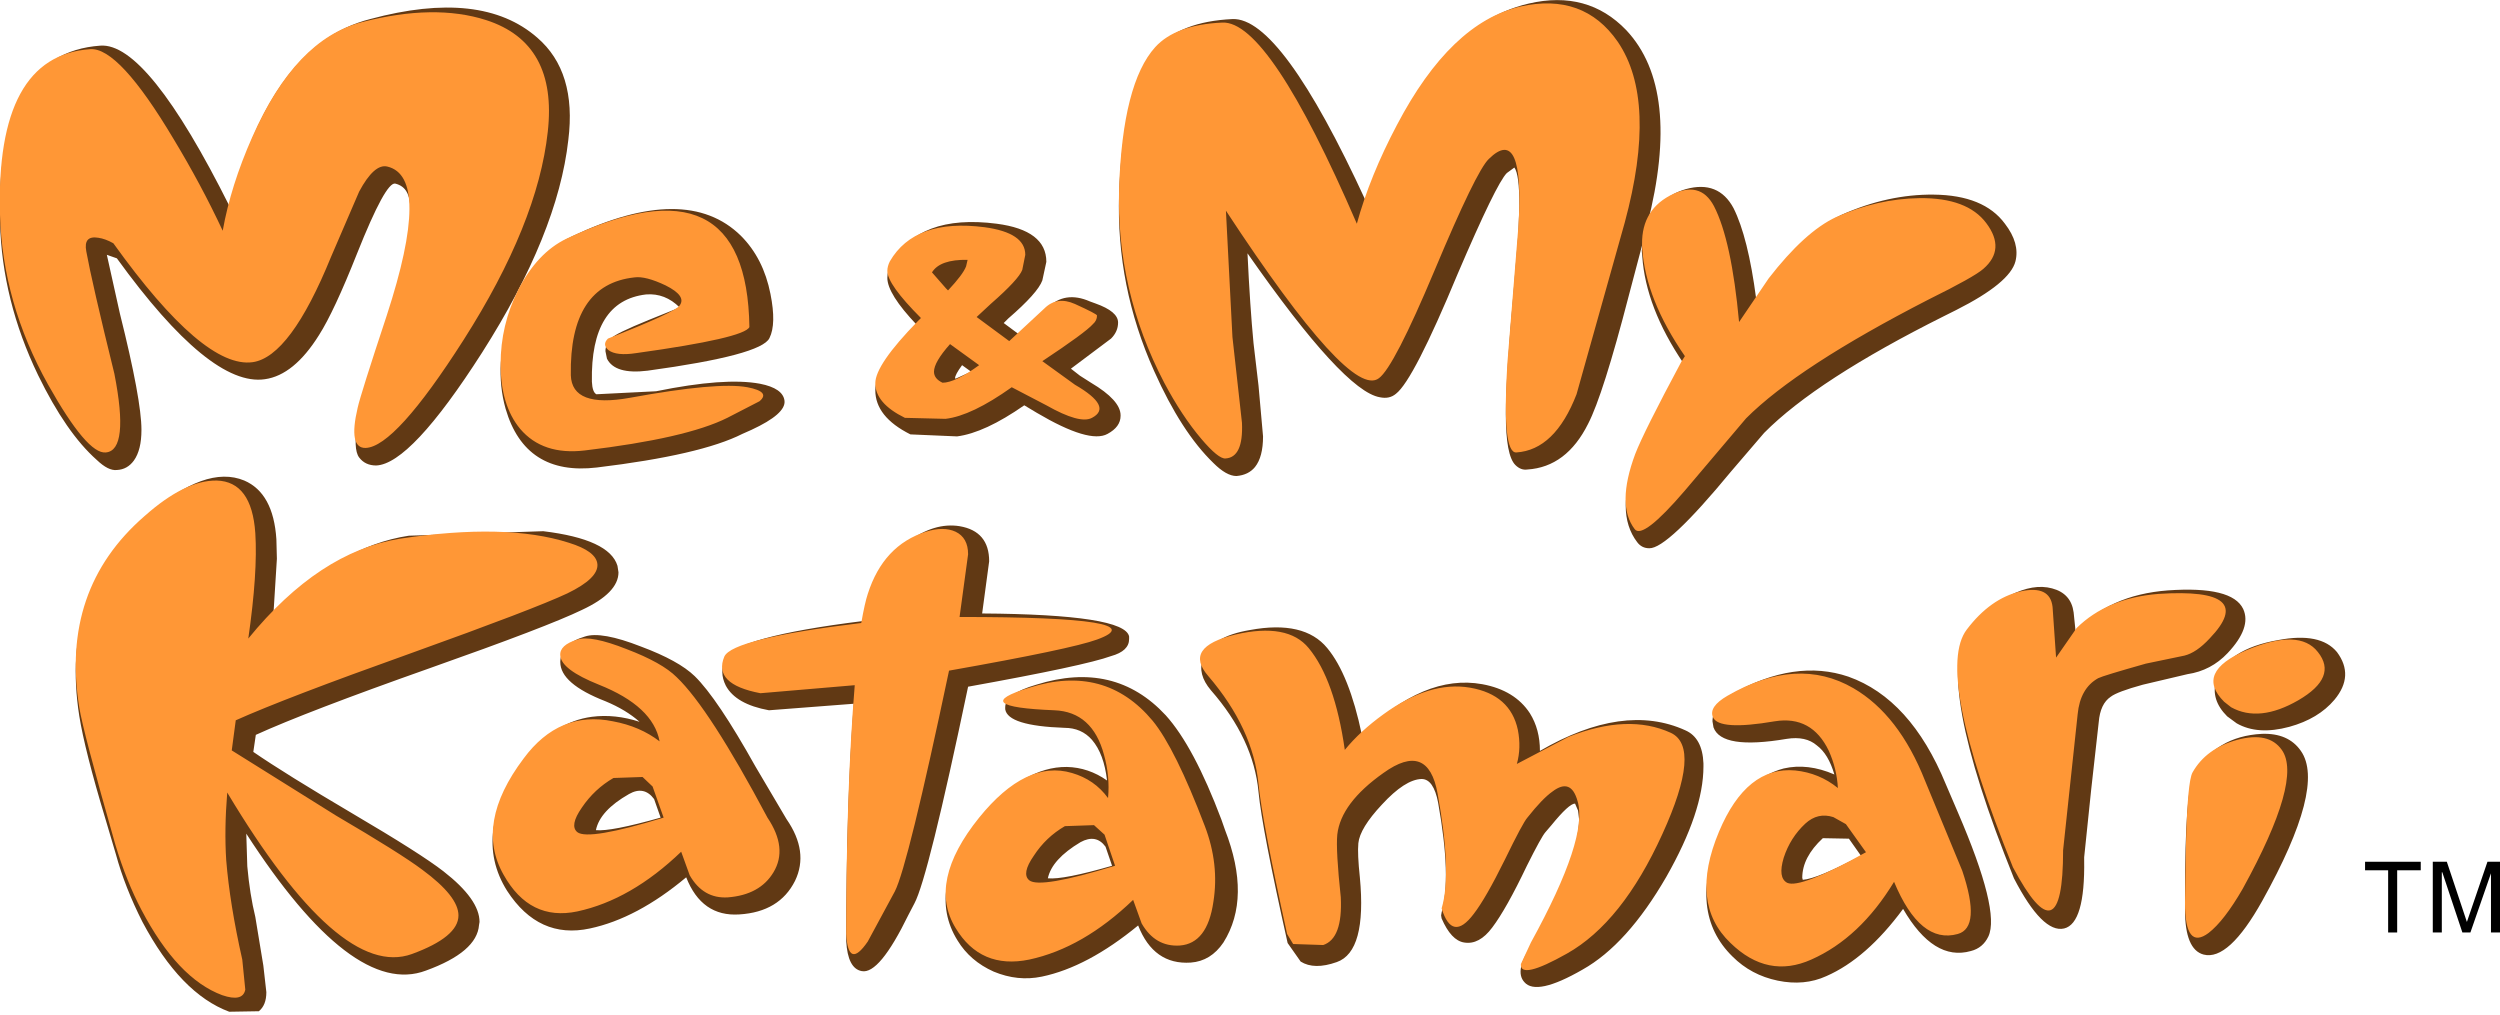 <?xml version="1.0" encoding="UTF-8" standalone="no"?>
<svg xmlns:xlink="http://www.w3.org/1999/xlink" height="101.2px" width="249.2px" xmlns="http://www.w3.org/2000/svg">
  <g transform="matrix(1.0, 0.0, 0.0, 1.0, 0.0, 0.0)">
    <path d="M185.5 85.3 L184.3 83.6 181.7 83.55 Q179.65 85.45 179.65 87.5 L179.7 87.7 Q181.15 87.6 185.5 85.3 M181.1 74.3 Q180.0 73.35 178.1 73.65 171.6 74.75 170.8 72.5 L170.7 71.9 Q170.7 70.35 172.7 69.15 178.95 65.65 184.25 67.45 190.45 69.65 193.95 78.15 L195.15 80.95 Q199.4 90.8 198.2 93.35 197.65 94.5 196.45 94.8 192.75 95.85 189.7 90.6 186.05 95.55 182.05 97.3 179.85 98.3 177.2 97.75 174.55 97.2 172.7 95.35 168.2 90.95 171.45 83.2 173.75 77.65 177.8 76.6 180.2 76.05 182.85 77.2 182.25 75.15 181.1 74.3 M225.45 73.15 Q228.1 73.05 229.35 74.85 231.85 78.4 225.5 89.8 222.15 95.8 219.65 95.15 217.8 94.65 217.8 90.7 L217.8 89.2 Q217.8 78.7 218.7 77.2 220.85 73.4 225.45 73.15 M222.95 72.1 L222.0 71.4 Q220.35 69.75 220.9 67.85 221.95 64.7 227.1 63.8 231.3 63.0 232.95 65.0 234.7 67.35 232.7 69.75 231.1 71.65 228.2 72.45 225.05 73.3 222.95 72.1 M218.05 67.2 L213.6 68.25 Q211.05 68.95 210.4 69.45 209.35 70.15 209.2 72.0 L208.45 78.7 207.75 85.45 207.75 85.7 Q207.85 92.05 205.75 92.55 203.6 93.05 200.75 87.55 192.7 67.55 196.25 62.8 198.0 60.55 200.35 59.35 202.7 58.15 204.55 58.65 206.45 59.15 206.7 61.05 L206.9 63.0 Q210.2 59.3 216.1 58.85 222.5 58.4 223.6 60.7 224.45 62.55 222.05 65.1 220.4 66.85 218.05 67.2 M59.4 82.75 Q60.9 82.9 65.85 81.5 L65.2 79.65 Q64.2 78.3 62.7 79.15 59.8 80.8 59.4 82.75 M55.85 65.9 Q55.95 64.15 58.3 63.45 59.95 62.9 63.9 64.45 67.65 65.85 69.25 67.4 71.5 69.6 75.3 76.4 L78.4 81.65 Q80.65 84.9 79.25 87.8 77.7 90.9 73.7 91.15 69.95 91.4 68.4 87.45 63.5 91.55 58.8 92.55 53.7 93.65 50.55 88.8 46.9 83.0 52.4 75.65 55.25 71.95 59.0 71.45 61.3 71.15 63.75 71.95 62.4 70.75 60.35 69.9 55.85 68.15 55.85 66.0 L55.85 65.9 M61.55 56.4 L61.65 57.05 Q61.65 59.1 58.0 60.8 54.6 62.45 42.85 66.6 30.55 70.95 25.5 73.25 L25.25 74.95 Q28.45 77.15 35.15 81.1 41.95 85.1 44.2 86.85 47.8 89.65 47.8 91.9 L47.75 92.2 Q47.55 94.9 42.45 96.75 35.15 99.5 24.55 83.1 L24.65 86.35 Q24.9 89.15 25.45 91.4 L26.25 96.25 26.55 98.9 Q26.55 100.2 25.8 100.8 L22.85 100.85 Q18.0 99.05 14.2 91.9 12.45 88.45 11.55 85.15 L10.5 81.6 Q8.45 74.8 7.9 71.35 5.95 58.95 14.75 51.35 20.5 46.3 24.35 47.9 27.25 49.15 27.55 53.75 L27.6 55.7 27.25 61.3 Q33.75 54.45 40.75 53.4 L54.15 52.95 Q60.75 53.75 61.55 56.4 M110.2 84.4 Q109.25 83.1 107.7 83.95 104.85 85.65 104.45 87.55 106.0 87.7 110.85 86.3 L110.2 84.4 M108.85 73.75 Q107.8 72.55 106.1 72.55 100.45 72.35 100.2 70.7 L100.2 70.5 Q100.2 69.15 103.3 68.25 111.1 65.8 116.2 71.3 119.0 74.4 121.75 81.7 L122.1 82.7 Q124.75 89.5 121.95 93.95 120.7 95.8 118.7 95.95 115.0 96.2 113.45 92.25 108.4 96.4 103.85 97.35 101.45 97.85 99.05 96.85 96.7 95.8 95.45 93.75 92.2 88.55 97.8 81.55 102.0 76.4 106.35 76.45 108.5 76.5 110.35 77.8 110.05 75.15 108.85 73.75 M112.55 63.45 L112.55 63.7 Q112.55 64.9 110.75 65.4 108.15 66.35 96.5 68.45 92.5 87.55 91.15 90.05 L90.55 91.2 Q87.65 97.15 85.9 96.8 84.5 96.55 84.35 93.8 84.35 80.4 85.1 70.15 L76.65 70.8 Q73.35 70.2 72.35 68.35 72.0 67.65 72.0 67.0 72.0 66.4 72.3 65.7 73.2 63.5 86.05 61.9 L86.55 59.6 Q87.65 56.1 90.5 54.0 93.15 52.05 95.65 52.45 98.6 52.95 98.6 55.95 L97.9 61.15 Q112.15 61.25 112.55 63.45 M119.9 65.7 Q120.7 63.45 124.6 62.8 130.0 61.8 132.3 64.6 134.5 67.25 135.75 73.25 141.95 67.15 147.75 68.2 151.0 68.8 152.5 71.1 153.5 72.7 153.5 74.85 161.85 70.0 168.0 72.8 169.7 73.55 169.8 76.1 L169.8 76.4 Q169.8 80.9 166.1 87.4 162.2 94.15 157.75 96.65 153.15 99.3 151.95 97.9 150.9 96.75 152.75 94.1 157.4 85.65 157.4 81.65 L157.3 80.8 157.0 80.1 Q156.4 80.1 154.65 82.25 L154.05 82.95 Q153.65 83.4 152.2 86.3 150.15 90.6 148.75 92.45 147.45 94.2 145.95 93.95 144.65 93.75 143.7 91.55 L143.65 91.25 143.7 90.95 Q144.7 87.5 143.35 80.0 142.9 77.65 141.7 77.65 140.05 77.7 137.75 80.2 135.55 82.55 135.4 84.05 135.3 85.1 135.55 87.45 136.25 94.85 133.25 95.9 131.0 96.7 129.65 95.85 L128.35 94.0 Q125.8 82.6 125.45 78.95 124.95 73.65 120.7 68.8 119.35 67.2 119.9 65.7 M95.9 36.4 Q95.2 37.35 95.2 37.7 L95.25 37.75 96.8 37.05 95.9 36.4 M90.75 43.3 Q87.25 41.55 87.25 38.9 87.25 36.55 91.4 32.4 88.45 29.3 88.45 27.7 88.45 26.95 88.85 26.25 91.6 21.3 99.35 22.3 104.3 22.95 104.3 26.1 L103.9 27.95 Q103.45 29.2 100.5 31.75 L100.05 32.2 101.6 33.35 104.4 30.7 Q106.15 28.95 108.65 30.05 L109.2 30.25 Q111.45 31.05 111.45 32.15 111.45 33.05 110.75 33.75 L106.75 36.75 107.65 37.45 108.75 38.15 Q111.7 39.9 111.7 41.4 L111.7 41.45 Q111.7 42.55 110.4 43.25 108.6 44.25 103.35 41.15 L102.1 40.4 Q98.15 43.15 95.4 43.5 L90.75 43.3 M50.4 40.75 Q49.15 36.35 51.0 31.05 53.0 25.45 57.05 23.55 68.4 18.15 73.85 23.5 76.1 25.75 76.8 29.3 77.4 32.3 76.7 33.7 75.9 35.4 64.55 36.95 61.3 37.35 60.5 35.75 L60.35 35.0 Q60.35 34.3 60.95 33.7 61.35 33.25 64.65 31.9 L67.75 30.65 Q66.3 29.2 64.4 29.35 58.85 30.0 59.0 38.05 59.05 39.1 59.45 39.3 L65.4 39.0 Q72.25 37.6 75.75 38.25 78.05 38.7 78.2 39.95 78.35 41.25 74.9 42.85 L74.0 43.25 Q69.85 45.35 59.5 46.6 52.35 47.45 50.4 40.75 M9.65 45.85 Q6.6 43.15 3.8 37.4 0.2 29.95 0.0 22.15 -0.45 5.3 10.0 4.55 14.7 4.2 22.9 20.6 27.1 4.4 36.9 1.9 48.0 -1.1 53.55 3.75 57.5 7.15 56.65 13.95 55.6 23.3 48.05 35.15 40.95 46.25 37.5 46.4 36.4 46.4 35.8 45.6 34.55 43.95 37.75 34.25 42.0 21.75 40.55 19.15 40.2 18.5 39.4 18.3 38.45 18.1 35.6 25.25 33.3 31.05 31.8 33.4 29.3 37.4 26.4 37.8 20.95 38.6 11.65 25.75 L10.65 25.4 11.95 31.25 Q14.1 39.85 14.1 42.85 14.1 44.85 13.35 45.9 12.7 46.8 11.65 46.85 10.8 46.95 9.65 45.85 M162.1 3.0 Q167.65 8.9 164.2 22.4 165.3 19.65 168.05 18.85 171.3 17.95 172.8 20.75 174.25 23.65 175.05 29.75 179.6 23.25 183.6 21.4 188.2 19.35 192.75 19.4 197.75 19.45 199.85 22.3 201.35 24.25 200.9 26.05 200.35 28.2 195.0 30.9 L193.8 31.5 Q181.1 37.85 175.85 43.15 L172.55 47.0 Q166.2 54.7 164.4 54.65 163.65 54.65 163.2 54.05 162.05 52.55 162.05 50.4 162.05 46.55 166.95 37.7 L167.75 36.25 167.8 36.2 Q164.05 30.65 163.7 25.55 L163.65 25.0 163.75 24.2 162.35 29.5 Q159.8 39.35 158.3 42.25 156.15 46.55 152.25 46.8 151.6 46.9 151.05 46.35 150.1 45.4 150.1 41.3 150.1 37.7 150.9 28.75 L151.35 23.25 151.45 20.5 Q151.45 17.35 150.95 16.7 L150.2 17.25 Q149.15 18.3 145.3 27.3 140.9 37.9 139.15 39.25 138.5 39.8 137.55 39.6 133.95 39.0 124.35 25.25 124.6 30.55 124.95 34.2 L125.45 38.45 125.9 43.5 Q125.9 45.55 125.1 46.55 124.45 47.35 123.25 47.45 122.25 47.45 120.95 46.15 117.75 43.05 115.05 37.0 111.25 28.55 111.55 19.4 111.9 8.75 115.3 4.85 117.6 2.15 122.85 1.9 127.7 1.7 136.15 20.05 142.2 2.7 152.4 0.35 158.25 -1.0 162.1 3.0" fill="#613914" fill-rule="evenodd" stroke="none"/>
    <path d="M58.0 80.5 Q56.75 82.3 57.55 82.95 58.65 83.8 66.15 81.5 L65.05 78.4 64.05 77.45 61.15 77.55 Q59.25 78.65 58.0 80.5 M61.1 71.9 Q63.8 72.4 65.75 73.9 65.1 70.4 59.7 68.25 55.95 66.75 55.85 65.35 55.75 64.3 57.55 63.75 58.9 63.3 62.45 64.7 66.0 66.05 67.45 67.5 70.7 70.6 76.5 81.5 78.55 84.55 77.1 86.95 75.75 89.2 72.55 89.45 70.1 89.6 68.75 87.25 L67.9 84.9 Q62.9 89.7 57.55 90.85 52.8 91.85 50.2 87.2 47.3 82.1 52.2 75.6 55.75 70.8 61.1 71.9 M24.75 63.65 Q31.8 55.0 39.85 53.7 50.45 52.1 56.7 54.1 59.45 54.95 59.55 56.25 59.65 57.65 56.55 59.15 53.25 60.7 41.0 65.1 28.4 69.6 23.5 71.8 L23.1 74.8 33.5 81.3 Q39.9 85.05 42.1 86.7 45.7 89.35 45.7 91.25 45.7 93.4 41.05 95.1 33.85 97.7 22.65 79.0 22.35 82.7 22.55 85.75 22.9 90.1 24.15 95.65 L24.45 98.65 Q24.2 99.9 22.15 99.2 17.7 97.55 14.1 90.7 12.6 87.85 11.5 84.2 8.25 72.8 7.9 70.5 6.0 58.75 14.4 51.45 18.45 47.85 21.6 47.9 25.1 48.0 25.45 53.15 25.7 57.05 24.75 63.65 M58.3 44.9 Q54.1 45.4 51.85 42.75 49.9 40.4 49.9 36.3 49.9 32.4 51.65 28.9 53.55 25.2 56.45 23.8 74.45 15.3 74.7 32.6 74.2 33.7 63.4 35.2 61.45 35.5 60.65 34.9 60.0 34.35 60.6 33.75 67.25 31.15 67.75 30.45 68.45 29.5 66.35 28.45 64.35 27.5 63.25 27.65 56.75 28.35 56.9 37.4 57.0 40.7 62.8 39.65 71.55 38.05 74.5 38.6 76.85 39.05 75.7 40.0 L72.5 41.65 Q68.4 43.7 58.3 44.9 M48.45 2.0 Q55.6 4.3 54.6 13.15 53.6 22.3 46.2 33.9 39.4 44.55 36.45 44.65 34.7 44.7 35.65 40.65 35.95 39.3 38.55 31.45 43.05 17.65 38.6 16.6 37.3 16.3 35.8 19.1 L33.0 25.6 Q28.95 35.55 25.2 36.1 20.3 36.8 11.3 24.25 10.5 23.8 9.8 23.7 8.3 23.45 8.6 25.05 9.15 28.1 11.4 37.25 12.9 44.9 10.55 45.1 8.7 45.3 4.8 38.35 0.25 30.2 0.0 21.4 -0.45 5.55 9.0 4.9 11.85 4.7 17.3 13.85 20.05 18.4 22.2 23.0 23.0 18.5 25.15 13.65 29.45 3.9 36.1 2.2 43.3 0.35 48.45 2.0 M111.15 86.3 L110.1 83.2 109.05 82.25 106.15 82.35 Q104.25 83.45 103.05 85.3 101.8 87.1 102.6 87.75 103.65 88.6 111.15 86.3 M92.3 53.0 Q94.05 52.45 95.25 53.0 96.5 53.6 96.5 55.25 L95.65 61.5 Q115.55 61.5 109.35 63.75 106.75 64.7 94.6 66.85 90.5 86.3 89.2 88.85 L86.5 93.85 Q84.55 96.7 84.35 93.1 84.35 78.7 85.2 68.3 L75.8 69.1 Q71.05 68.2 72.2 65.45 73.0 63.65 85.85 62.1 86.2 60.1 86.5 59.2 88.05 54.35 92.3 53.0 M102.6 68.55 Q110.15 66.15 114.9 71.85 117.15 74.6 120.1 82.35 121.55 86.15 120.95 89.9 120.35 94.05 117.6 94.25 115.15 94.4 113.8 92.05 L112.95 89.7 Q107.95 94.5 102.6 95.65 97.75 96.65 95.25 92.5 92.45 87.9 97.6 81.5 102.3 75.7 106.85 77.05 109.1 77.7 110.45 79.55 110.65 77.4 110.05 75.25 108.9 70.95 105.1 70.8 96.35 70.45 102.6 68.55 M94.7 34.3 Q93.1 36.1 93.1 37.05 93.1 37.75 93.95 38.15 95.2 38.15 97.6 36.4 L94.7 34.3 M91.5 32.0 L91.8 31.7 Q88.45 28.35 88.45 27.0 88.45 26.55 88.7 26.05 91.2 21.75 98.15 22.65 102.2 23.2 102.2 25.4 L101.9 26.9 Q101.55 27.85 98.75 30.3 L97.35 31.6 100.6 34.0 104.1 30.75 Q105.35 29.5 107.15 30.3 109.35 31.3 109.35 31.45 109.35 31.95 108.95 32.3 108.2 33.15 103.9 36.0 L107.15 38.35 Q110.95 40.55 108.85 41.65 107.65 42.3 104.3 40.4 L100.85 38.6 Q96.85 41.45 94.25 41.75 L90.2 41.65 Q87.25 40.2 87.25 38.2 87.25 36.35 91.5 32.0 M96.3 26.55 L96.45 25.9 Q93.7 25.85 92.9 27.15 L94.3 28.75 94.5 28.95 Q96.0 27.35 96.3 26.55 M151.35 22.6 Q152.0 12.3 148.4 15.85 147.15 17.05 143.0 26.95 138.95 36.6 137.45 37.7 134.6 39.9 122.2 21.0 L122.85 33.6 123.8 42.15 Q123.95 45.6 122.15 45.7 121.45 45.75 119.75 43.75 117.8 41.45 116.05 38.15 111.25 28.95 111.55 18.75 111.9 8.3 115.15 4.7 117.2 2.45 121.85 2.25 126.5 2.05 135.25 22.3 136.55 17.55 139.25 12.45 144.6 2.25 151.55 0.65 157.85 -0.75 161.25 4.15 165.25 10.0 161.95 22.2 L157.15 39.3 Q155.0 44.85 151.15 45.1 149.7 45.2 150.25 36.25 L151.35 22.6 M220.15 93.0 Q217.8 94.75 217.8 90.0 L217.9 84.05 Q218.05 77.9 218.55 77.0 219.9 74.6 223.0 73.75 226.15 72.9 227.45 74.75 229.55 77.7 223.55 88.6 221.7 91.8 220.15 93.0 M223.95 64.8 Q229.2 62.6 231.05 65.0 233.05 67.5 229.1 69.8 225.2 72.05 222.4 70.5 L221.7 69.95 Q218.75 67.0 223.95 64.8 M166.55 73.05 Q169.65 74.5 165.7 83.15 161.7 91.95 156.2 95.05 151.5 97.7 151.6 96.1 L152.6 93.95 Q158.35 83.5 157.25 79.85 156.6 77.5 154.75 78.9 153.75 79.6 152.25 81.5 151.8 82.0 150.0 85.7 148.1 89.55 146.9 91.1 144.75 93.95 143.7 90.55 144.75 87.05 143.3 79.1 142.35 73.85 137.9 77.05 133.65 80.05 133.3 83.2 133.15 84.75 133.65 89.45 133.85 93.55 131.9 94.2 L128.9 94.1 128.3 93.1 Q125.8 81.8 125.45 78.15 124.9 72.6 120.45 67.4 117.9 64.5 123.15 63.25 128.35 62.05 130.45 64.6 133.05 67.75 134.05 74.75 135.55 72.9 137.9 71.2 142.5 67.85 146.55 68.55 150.55 69.25 151.3 72.75 151.65 74.55 151.2 76.15 L156.35 73.45 Q162.3 71.1 166.55 73.05 M177.8 85.5 Q177.2 87.5 178.15 88.0 179.45 88.6 186.0 84.95 L184.0 82.15 182.75 81.45 Q181.2 80.95 179.95 82.1 178.45 83.5 177.8 85.5 M176.9 71.9 Q171.35 72.85 170.75 71.5 170.3 70.45 172.2 69.35 179.15 65.35 184.75 68.6 189.3 71.25 191.9 77.85 L195.6 86.8 Q197.5 92.45 195.15 93.1 191.4 94.15 188.8 87.9 185.4 93.5 180.55 95.65 176.2 97.6 172.5 94.0 168.35 90.05 171.35 82.9 174.1 76.35 178.95 76.8 181.35 77.05 183.2 78.55 183.1 76.65 182.3 74.85 180.6 71.3 176.9 71.9 M196.05 62.75 Q198.4 59.65 201.4 58.95 204.35 58.3 204.6 60.5 L204.95 65.55 207.0 62.6 Q210.05 59.6 215.15 59.2 225.15 58.55 220.25 63.65 218.95 65.05 217.75 65.35 L213.9 66.15 Q209.65 67.35 209.15 67.6 207.35 68.6 207.1 71.2 L205.65 84.75 Q205.65 95.85 200.65 86.45 192.8 67.0 196.05 62.75 M191.35 19.75 Q196.1 19.7 198.0 22.25 199.95 24.85 197.7 26.8 196.8 27.6 192.25 29.85 179.2 36.55 174.05 41.7 L167.95 48.9 Q163.75 53.8 162.95 52.75 161.1 50.35 163.0 45.25 163.85 43.05 167.6 36.05 L167.95 35.5 Q164.05 29.85 163.7 24.8 163.45 21.1 166.45 19.5 169.45 17.9 170.85 20.55 172.6 23.95 173.35 32.1 L176.3 27.75 Q179.9 23.1 183.0 21.65 187.15 19.8 191.35 19.75" fill="#ff9736" fill-rule="evenodd" stroke="none"/>
    <path d="M241.3 86.75 L238.95 86.75 238.95 92.95 238.05 92.95 238.05 86.75 235.75 86.75 235.75 85.9 241.3 85.9 241.3 86.75" fill="#000000" fill-rule="evenodd" stroke="none"/>
    <path d="M249.2 85.9 L249.2 92.95 248.3 92.95 248.3 87.05 246.25 92.95 245.45 92.95 243.45 86.95 243.4 86.95 243.4 92.95 242.5 92.95 242.5 85.9 243.9 85.9 245.9 91.9 247.95 85.9 249.2 85.9" fill="#000000" fill-rule="evenodd" stroke="none"/>
  </g>
</svg>
